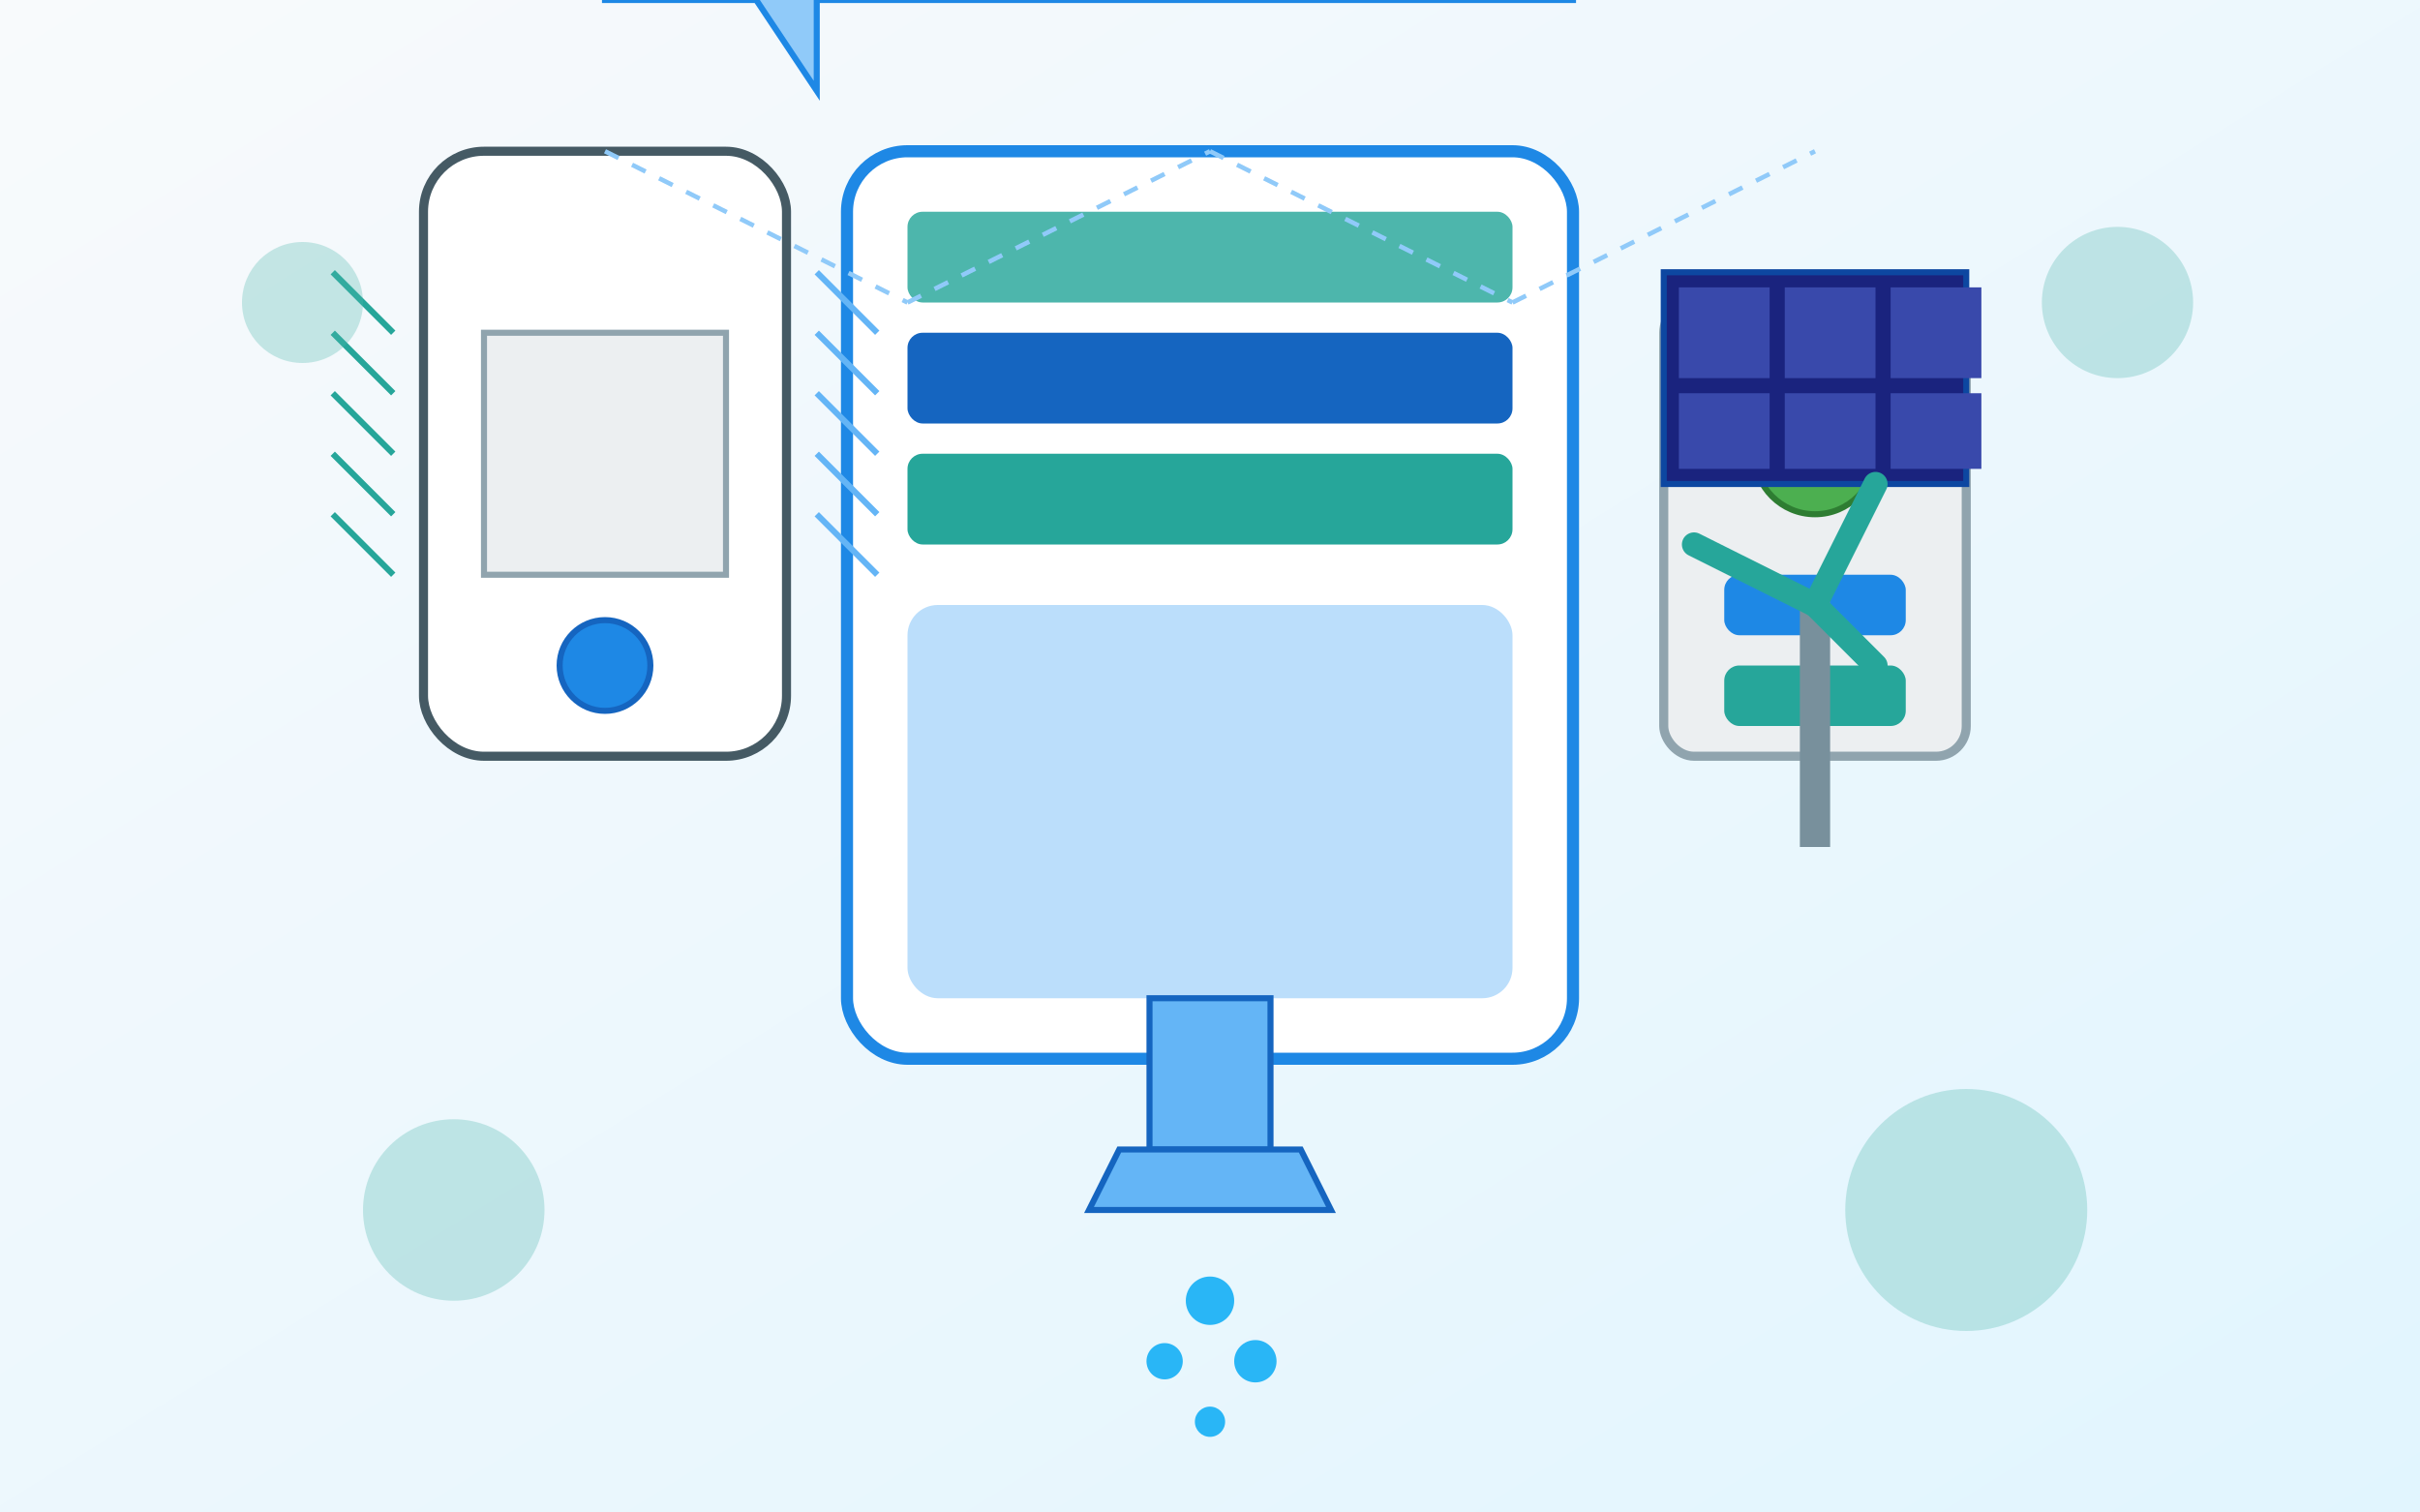 <svg xmlns="http://www.w3.org/2000/svg" viewBox="0 0 800 500" width="800" height="500">
  <rect x="0" y="0" width="800" height="500" fill="#808080" stroke="none"/>
  <!-- Background with gradient -->
  <defs>
    <linearGradient id="bg-gradient" x1="0%" y1="0%" x2="100%" y2="100%">
      <stop offset="0%" stop-color="#f8fafc"/>
      <stop offset="100%" stop-color="#e1f5fe"/>
    </linearGradient>
  </defs>
  <rect width="800" height="500" fill="url(#bg-gradient)"/>
  
  <!-- Main Water Filtration System -->
  <g transform="translate(400, 250)">
    <!-- Water Tank -->
    <rect x="-120" y="-200" width="240" height="300" rx="20" ry="20" fill="#ffffff" stroke="#1e88e5" stroke-width="4"/>
    
    <!-- Filtered Water -->
    <rect x="-100" y="-50" width="200" height="130" fill="#bbdefb" rx="10" ry="10"/>
    
    <!-- Water Filter Layers -->
    <rect x="-100" y="-180" width="200" height="30" fill="#4db6ac" rx="5" ry="5"/>
    <rect x="-100" y="-140" width="200" height="30" fill="#1565c0" rx="5" ry="5"/>
    <rect x="-100" y="-100" width="200" height="30" fill="#26a69a" rx="5" ry="5"/>
    
    <!-- Water Input Pipe -->
    <path d="M-130,-220 L-150,-250 L-200,-250 L-200,-270 L120,-270 L120,-250 L-130,-250 Z" fill="#90caf9" stroke="#1e88e5" stroke-width="2"/>
    
    <!-- Water Output Pipe -->
    <rect x="-20" y="80" width="40" height="50" fill="#64b5f6" stroke="#1565c0" stroke-width="2"/>
    <path d="M-30,130 L30,130 L40,150 L-40,150 Z" fill="#64b5f6" stroke="#1565c0" stroke-width="2"/>
    
    <!-- Clean Water Droplets -->
    <g fill="#29b6f6">
      <circle cx="0" cy="180" r="8"/>
      <circle cx="-15" cy="200" r="6"/>
      <circle cx="15" cy="200" r="7"/>
      <circle cx="0" cy="220" r="5"/>
    </g>
    
    <!-- Control Panel -->
    <rect x="150" y="-150" width="100" height="150" rx="10" ry="10" fill="#eceff1" stroke="#90a4ae" stroke-width="3"/>
    <circle cx="200" cy="-100" r="20" fill="#4caf50" stroke="#2e7d32" stroke-width="2"/>
    <rect x="170" y="-60" width="60" height="20" rx="5" ry="5" fill="#1e88e5"/>
    <rect x="170" y="-30" width="60" height="20" rx="5" ry="5" fill="#26a69a"/>
  </g>
  
  <!-- Air Purification Elements -->
  <g transform="translate(200, 150)">
    <!-- Air Purifier Device -->
    <rect x="-60" y="-100" width="120" height="200" rx="20" ry="20" fill="#ffffff" stroke="#455a64" stroke-width="3"/>
    
    <!-- Air Filter -->
    <rect x="-40" y="-40" width="80" height="80" fill="#eceff1" stroke="#90a4ae" stroke-width="2"/>
    
    <!-- Air Flow Indicators -->
    <g stroke="#26a69a" stroke-width="2" fill="none">
      <path d="M-90,-60 L-70,-40" />
      <path d="M-90,-40 L-70,-20" />
      <path d="M-90,-20 L-70,0" />
      <path d="M-90,0 L-70,20" />
      <path d="M-90,20 L-70,40" />
    </g>
    
    <!-- Clean Air Indicators -->
    <g stroke="#64b5f6" stroke-width="2" fill="none">
      <path d="M70,-60 L90,-40" />
      <path d="M70,-40 L90,-20" />
      <path d="M70,-20 L90,0" />
      <path d="M70,0 L90,20" />
      <path d="M70,20 L90,40" />
    </g>
    
    <!-- Control Button -->
    <circle cx="0" cy="70" r="15" fill="#1e88e5" stroke="#1565c0" stroke-width="2"/>
  </g>
  
  <!-- Eco-friendly Symbols -->
  <g transform="translate(600, 150)">
    <!-- Solar Panel -->
    <rect x="-50" y="-60" width="100" height="70" fill="#1a237e" stroke="#0d47a1" stroke-width="2"/>
    <g fill="#3949ab">
      <rect x="-45" y="-55" width="30" height="30"/>
      <rect x="-10" y="-55" width="30" height="30"/>
      <rect x="25" y="-55" width="30" height="30"/>
      <rect x="-45" y="-20" width="30" height="25"/>
      <rect x="-10" y="-20" width="30" height="25"/>
      <rect x="25" y="-20" width="30" height="25"/>
    </g>
    
    <!-- Renewable Energy Symbol (Wind Turbine) -->
    <g transform="translate(0, 50)">
      <rect x="-5" y="0" width="10" height="80" fill="#78909c"/>
      <circle cx="0" cy="0" r="5" fill="#78909c"/>
      <g stroke="#26a69a" stroke-width="8" stroke-linecap="round">
        <line x1="0" y1="0" x2="-40" y2="-20"/>
        <line x1="0" y1="0" x2="20" y2="-40"/>
        <line x1="0" y1="0" x2="20" y2="20"/>
      </g>
    </g>
  </g>
  
  <!-- Decorative Elements -->
  <g>
    <!-- Molecular/Tech Connections -->
    <g stroke="#90caf9" stroke-width="1.5" stroke-dasharray="5,5">
      <line x1="200" y1="50" x2="300" y2="100"/>
      <line x1="300" y1="100" x2="400" y2="50"/>
      <line x1="400" y1="50" x2="500" y2="100"/>
      <line x1="500" y1="100" x2="600" y2="50"/>
    </g>
    
    <!-- Decorative Circles -->
    <g fill="#4db6ac" opacity="0.3">
      <circle cx="150" cy="400" r="30"/>
      <circle cx="650" cy="400" r="40"/>
      <circle cx="700" cy="100" r="25"/>
      <circle cx="100" cy="100" r="20"/>
    </g>
  </g>
</svg>
